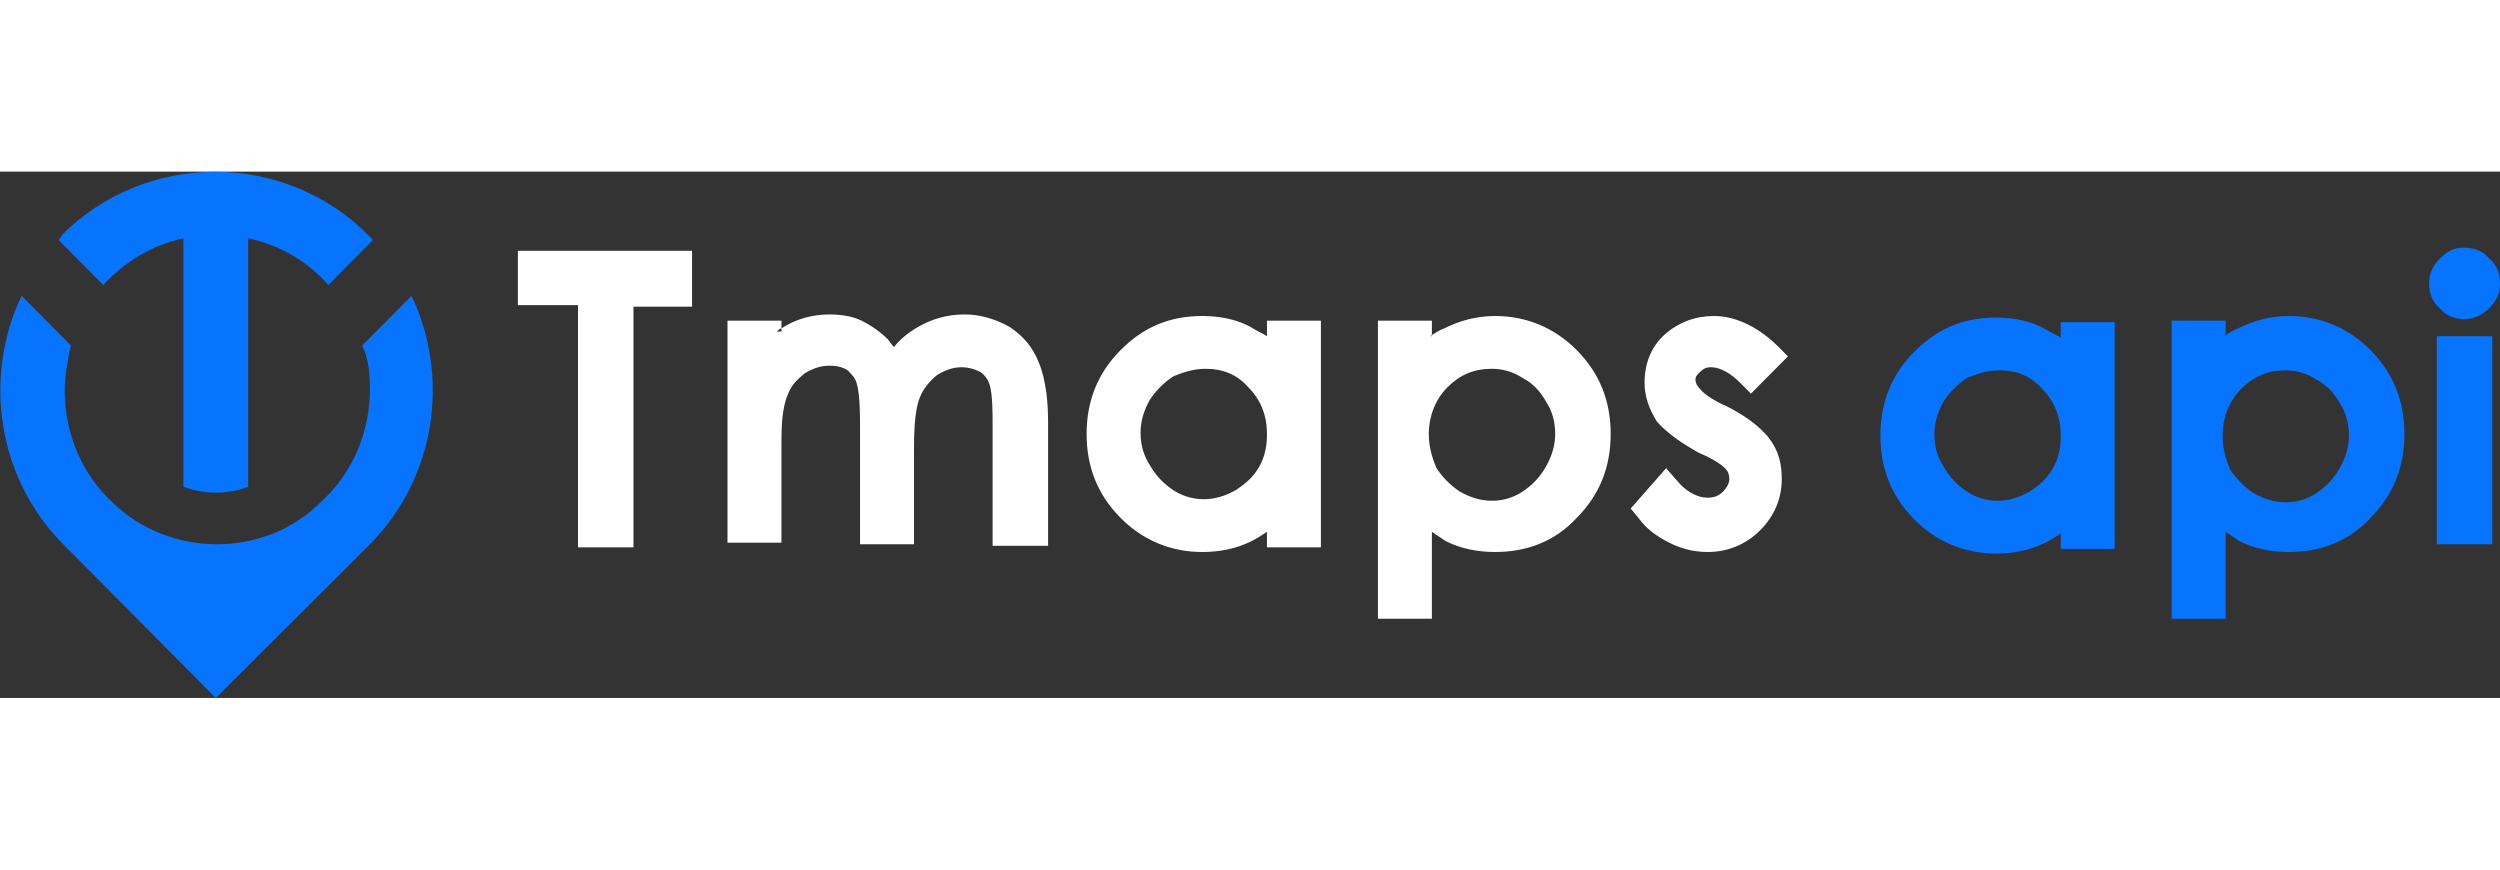 <svg class="p-1" width="460" height="160" viewBox="0 0 190 40" fill="none" xmlns="http://www.w3.org/2000/svg">
    <rect x="0" y="0" width="190" height="40" fill="#333333" stroke="none"/>
    <g clip-path="url(#clip0_88_976)">
        <path fill-rule="evenodd" clip-rule="evenodd"
              d="M48.144 10.147V28.555H43.927V10.147H39.359V6.018H52.596V10.265H48.144V10.147ZM59.038 12.153C59.155 12.035 59.273 11.917 59.39 11.917C60.444 11.209 61.733 10.855 63.021 10.855C63.841 10.855 64.778 10.973 65.481 11.327C66.184 11.681 66.887 12.153 67.472 12.743C67.59 12.861 67.707 13.097 67.941 13.333C68.409 12.743 68.995 12.271 69.581 11.917C70.752 11.209 71.924 10.855 73.329 10.855C74.501 10.855 75.672 11.209 76.726 11.799C77.781 12.507 78.483 13.333 78.952 14.513C79.538 15.929 79.655 17.699 79.655 19.115V28.436H75.438V19.115C75.438 18.407 75.438 16.873 75.204 16.165C75.086 15.811 74.852 15.457 74.501 15.221C74.032 14.985 73.564 14.867 73.095 14.867C72.392 14.867 71.806 15.103 71.221 15.457C70.635 15.929 70.166 16.519 69.932 17.109C69.464 18.171 69.464 20.177 69.464 21.357V28.319H65.364V19.469C65.364 18.643 65.364 16.991 65.129 16.165C65.012 15.693 64.778 15.457 64.427 15.103C64.075 14.867 63.607 14.749 63.021 14.749C62.318 14.749 61.733 14.985 61.147 15.339C60.561 15.811 60.093 16.283 59.858 16.991C59.39 18.053 59.39 19.705 59.39 20.767V28.201H55.29V11.327H59.39V12.153H59.038ZM96.289 27.375C95.937 27.61 95.586 27.846 95.117 28.082C93.946 28.672 92.657 28.908 91.369 28.908C88.909 28.908 86.8 27.965 85.16 26.313C83.403 24.543 82.583 22.419 82.583 19.941C82.583 17.463 83.403 15.339 85.16 13.569C86.918 11.799 88.909 10.973 91.369 10.973C92.657 10.973 94.063 11.209 95.234 11.917C95.586 12.153 95.937 12.271 96.289 12.507V11.327H100.388V28.555H96.289V27.375ZM91.603 14.985C90.783 14.985 89.963 15.221 89.143 15.575C88.44 16.047 87.855 16.637 87.386 17.345C86.918 18.171 86.683 18.997 86.683 19.823C86.683 20.767 86.918 21.593 87.386 22.301C87.855 23.127 88.44 23.717 89.143 24.189C89.846 24.661 90.666 24.897 91.486 24.897C92.306 24.897 93.126 24.661 93.946 24.189C94.649 23.717 95.234 23.245 95.703 22.419C96.171 21.593 96.289 20.767 96.289 19.941C96.289 18.525 95.82 17.345 94.883 16.401C94.063 15.457 93.009 14.985 91.603 14.985ZM108.705 12.507C109.057 12.271 109.408 12.035 109.76 11.917C110.931 11.327 112.22 10.973 113.625 10.973C116.085 10.973 118.194 11.917 119.834 13.569C121.591 15.339 122.411 17.463 122.411 19.941C122.411 22.419 121.591 24.543 119.834 26.313C118.194 28.082 116.085 28.908 113.625 28.908C112.337 28.908 111.048 28.672 109.877 28.082C109.525 27.846 109.174 27.61 108.823 27.375V33.982H104.723V11.327H108.823V12.507H108.705ZM113.391 14.985C111.985 14.985 110.931 15.457 109.994 16.401C109.057 17.345 108.588 18.643 108.588 19.941C108.588 20.885 108.823 21.711 109.174 22.537C109.642 23.245 110.228 23.835 110.931 24.307C111.751 24.779 112.571 25.015 113.391 25.015C114.211 25.015 115.031 24.779 115.734 24.307C116.437 23.835 117.022 23.245 117.491 22.419C117.959 21.593 118.194 20.767 118.194 19.941C118.194 18.997 117.959 18.171 117.491 17.463C117.022 16.637 116.437 16.047 115.734 15.693C115.031 15.221 114.211 14.985 113.391 14.985ZM135.882 14.041L133.07 16.873L132.25 16.047C131.665 15.457 130.845 14.867 130.025 14.867C129.673 14.867 129.439 14.985 129.205 15.221C128.97 15.457 128.853 15.575 128.853 15.811C128.853 16.047 128.97 16.283 129.205 16.519C129.556 16.991 130.61 17.581 131.196 17.817C132.368 18.407 133.656 19.233 134.476 20.295C135.179 21.239 135.413 22.183 135.413 23.363C135.413 24.897 134.827 26.195 133.773 27.256C132.719 28.319 131.313 28.908 129.79 28.908C128.736 28.908 127.799 28.672 126.862 28.201C125.925 27.729 125.105 27.139 124.519 26.313L123.933 25.605L126.628 22.537L127.448 23.481C128.033 24.189 128.853 24.779 129.79 24.779C130.259 24.779 130.61 24.661 130.962 24.307C131.196 24.071 131.43 23.717 131.43 23.363C131.43 23.009 131.313 22.773 131.196 22.655C130.845 22.183 129.673 21.593 129.088 21.357C128.033 20.767 126.745 19.941 125.925 18.997C125.339 18.053 124.988 17.109 124.988 16.047C124.988 14.631 125.456 13.333 126.511 12.389C127.565 11.445 128.853 10.973 130.259 10.973C132.133 10.973 133.89 12.035 135.179 13.333L135.882 14.041Z"
              fill="white"></path>
        <path fill-rule="evenodd" clip-rule="evenodd"
              d="M7.848 8.614C9.488 6.844 11.597 5.546 13.94 5.074C13.94 10.62 13.94 16.283 13.94 21.829V23.953C15.58 24.543 17.337 24.543 18.86 23.953V21.829C18.86 16.283 18.86 10.62 18.86 5.074C21.202 5.546 23.428 6.844 24.951 8.614L28.348 5.192C28.231 5.074 28.114 4.956 27.997 4.838C21.554 -1.652 11.011 -1.534 4.686 4.838C4.686 4.956 4.569 5.074 4.451 5.192L7.848 8.614ZM27.762 28.673L28.114 28.319C33.151 23.245 34.205 15.575 31.276 9.44L27.528 13.215C27.997 14.159 28.114 15.339 28.114 16.519C28.114 19.941 26.708 23.009 24.365 25.133C22.257 27.257 19.328 28.319 16.517 28.319C13.588 28.319 10.777 27.257 8.668 25.251C6.326 23.127 4.92 20.059 4.92 16.637C4.92 15.457 5.154 14.277 5.389 13.215L1.64 9.44C-1.288 15.575 -0.234 23.245 4.803 28.319L5.154 28.673L16.4 40L27.762 28.673Z"
              fill="#0774FF"></path>
        <path fill-rule="evenodd" clip-rule="evenodd"
              d="M156.615 27.493C156.264 27.729 155.912 27.965 155.444 28.201C154.272 28.791 152.984 29.026 151.695 29.026C149.235 29.026 147.127 28.082 145.487 26.431C143.73 24.661 142.91 22.537 142.91 20.059C142.91 17.581 143.73 15.457 145.487 13.687C147.244 11.917 149.235 11.091 151.695 11.091C152.984 11.091 154.39 11.327 155.561 12.035C155.912 12.271 156.264 12.389 156.615 12.625V11.445H160.715V28.672H156.615V27.493ZM151.93 15.103C151.11 15.103 150.29 15.339 149.47 15.693C148.767 16.165 148.181 16.755 147.713 17.463C147.244 18.289 147.01 19.115 147.01 19.941C147.01 20.885 147.244 21.711 147.713 22.419C148.181 23.245 148.767 23.835 149.47 24.307C150.173 24.779 150.993 25.015 151.813 25.015C152.632 25.015 153.452 24.779 154.272 24.307C154.975 23.835 155.561 23.363 156.03 22.537C156.498 21.711 156.615 20.885 156.615 20.059C156.615 18.643 156.147 17.463 155.21 16.519C154.39 15.575 153.335 15.103 151.93 15.103ZM169.032 12.507C169.383 12.271 169.735 12.035 170.086 11.917C171.258 11.327 172.546 10.973 173.952 10.973C176.412 10.973 178.52 11.917 180.16 13.569C181.917 15.339 182.737 17.463 182.737 19.941C182.737 22.419 181.917 24.543 180.16 26.313C178.52 28.082 176.412 28.909 173.952 28.909C172.663 28.909 171.375 28.672 170.203 28.082C169.852 27.846 169.501 27.611 169.149 27.375V33.982H165.049V11.327H169.149V12.507H169.032ZM173.718 15.103C172.312 15.103 171.258 15.575 170.321 16.519C169.383 17.463 168.915 18.761 168.915 20.059C168.915 21.003 169.149 21.829 169.501 22.655C169.969 23.363 170.555 23.953 171.258 24.425C172.078 24.897 172.898 25.133 173.718 25.133C174.538 25.133 175.358 24.897 176.06 24.425C176.763 23.953 177.349 23.363 177.817 22.537C178.286 21.711 178.52 20.885 178.52 20.059C178.52 19.115 178.286 18.289 177.817 17.581C177.349 16.755 176.763 16.165 176.06 15.811C175.358 15.339 174.538 15.103 173.718 15.103Z"
              fill="#0774FF"></path>
        <path d="M187.306 5.782C188.009 5.782 188.711 6.018 189.18 6.608C189.766 7.08 190 7.788 190 8.496C190 9.204 189.766 9.794 189.18 10.383C188.711 10.855 188.009 11.21 187.306 11.21C186.603 11.21 185.9 10.973 185.432 10.383C184.846 9.912 184.612 9.204 184.612 8.496C184.612 7.788 184.846 7.198 185.432 6.608C186.017 6.018 186.486 5.782 187.306 5.782ZM185.197 12.507H189.414V28.319H185.197V12.507Z"
              fill="#0774FF"></path>
    </g>
    <defs>
        <clipPath id="clip0_88_976">
            <rect width="190" height="40" fill="white"></rect>
        </clipPath>
    </defs>
</svg>
